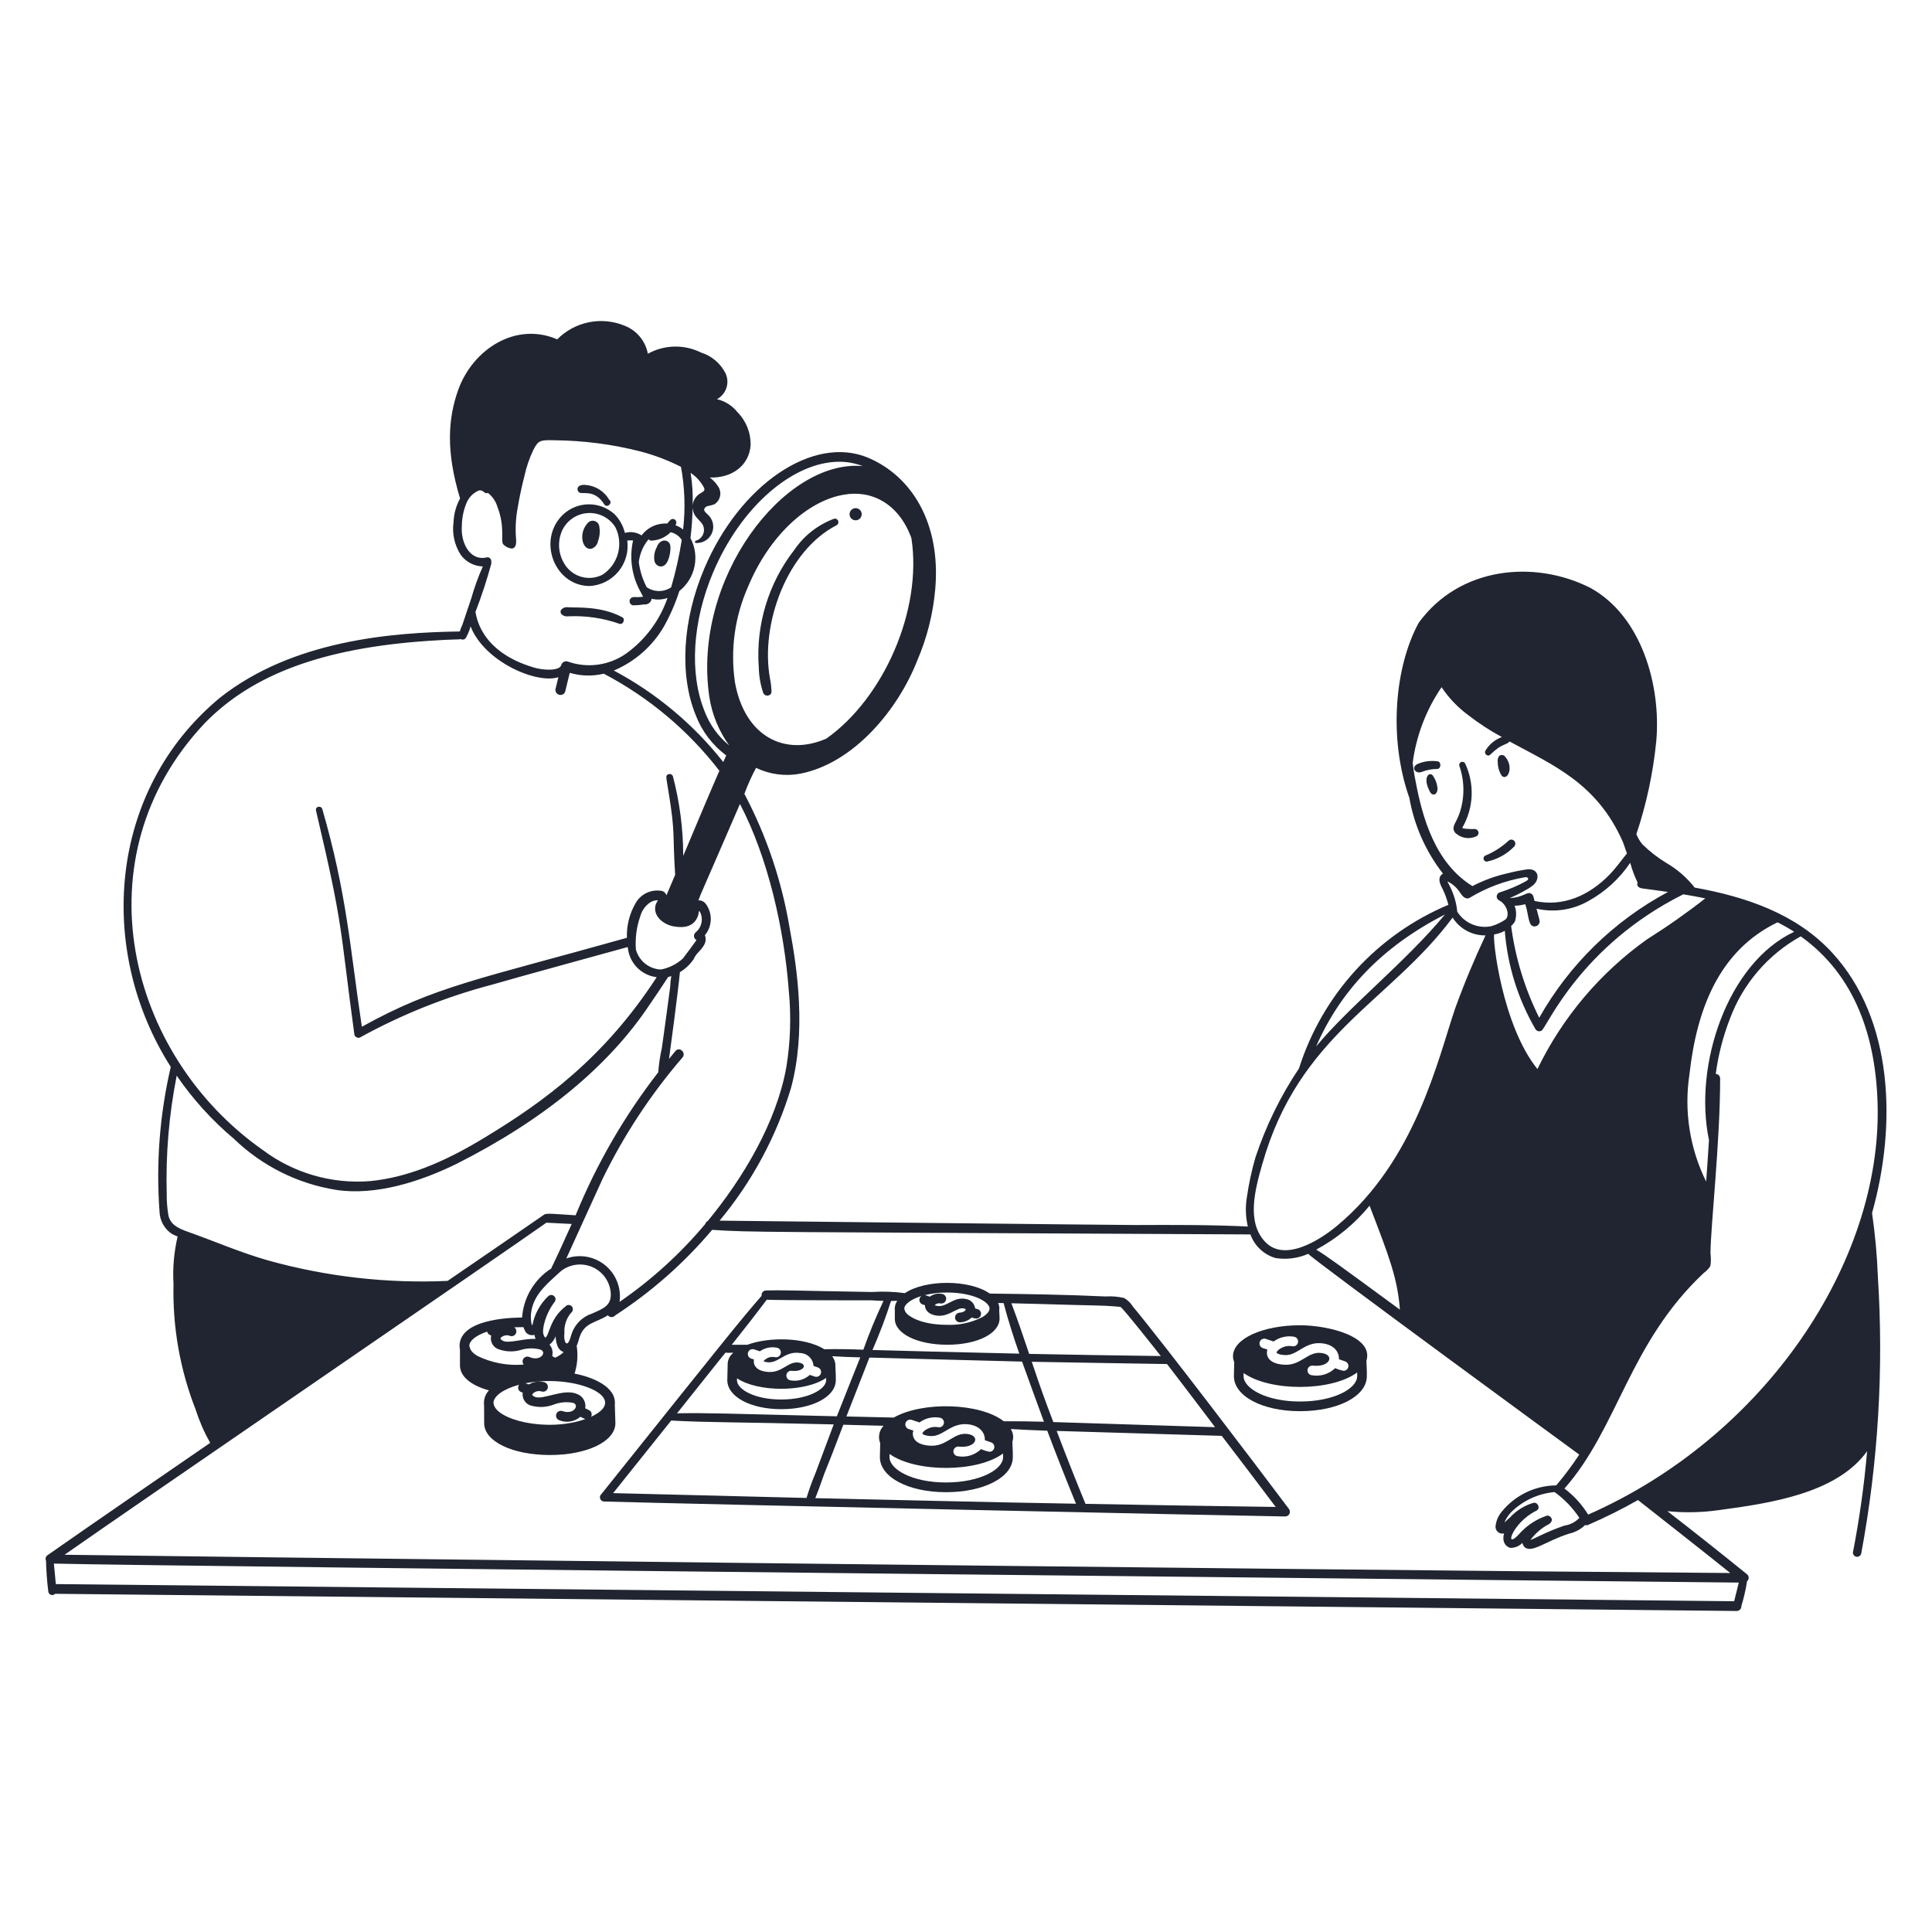 <svg width="140" height="140" viewBox="0 0 140 140" fill="none" xmlns="http://www.w3.org/2000/svg">
<path d="M108.84 56.239C109.306 56.599 109.733 55.46 108.989 54.748C108.934 54.719 108.872 54.706 108.811 54.71C108.749 54.714 108.69 54.734 108.639 54.77C108.59 54.838 108.556 54.915 108.538 54.997C108.52 55.078 108.519 55.163 108.535 55.245C108.535 55.599 108.641 55.946 108.84 56.239Z" fill="#202531"/>
<path d="M103.87 56.261C103.625 55.836 103.086 56.283 103.544 57.218C103.603 57.344 103.662 57.511 103.804 57.56C104.067 57.649 104.21 57.318 104.159 57.04C104.123 56.762 104.024 56.496 103.87 56.261Z" fill="#202531"/>
<path d="M105.445 60.344C105.648 60.539 105.905 60.668 106.183 60.713C106.46 60.758 106.745 60.717 106.999 60.596C107.053 60.565 107.095 60.517 107.119 60.46C107.143 60.402 107.147 60.338 107.131 60.278C107.114 60.218 107.078 60.165 107.027 60.128C106.977 60.09 106.916 60.071 106.854 60.073C106.632 60.087 105.843 60.063 105.977 59.958C106.378 59.259 106.606 58.474 106.64 57.669C106.674 56.864 106.514 56.063 106.174 55.333C106.149 55.28 106.105 55.239 106.05 55.218C105.996 55.197 105.935 55.197 105.881 55.22C105.827 55.242 105.784 55.284 105.76 55.338C105.737 55.391 105.734 55.452 105.754 55.507C106.125 56.581 106.14 57.746 105.797 58.83C105.526 59.681 105.119 59.893 105.445 60.344Z" fill="#202531"/>
<path d="M104.187 55.171C103.72 55.102 103.243 55.155 102.804 55.327C102.196 55.537 102.537 56.123 103.017 55.938C103.376 55.796 103.758 55.722 104.144 55.722C104.433 55.72 104.456 55.217 104.187 55.171Z" fill="#202531"/>
<path d="M107.767 62.431C108.516 62.269 109.199 61.888 109.731 61.336C109.769 61.294 109.795 61.242 109.804 61.185C109.814 61.129 109.807 61.071 109.784 61.019C109.762 60.966 109.724 60.921 109.677 60.889C109.63 60.857 109.574 60.84 109.517 60.838C109.442 60.844 109.371 60.873 109.314 60.922C108.821 61.38 108.249 61.746 107.626 62.002C107.577 62.026 107.538 62.068 107.517 62.118C107.495 62.169 107.493 62.225 107.51 62.278C107.528 62.33 107.563 62.374 107.61 62.402C107.657 62.43 107.713 62.441 107.767 62.431Z" fill="#202531"/>
<path d="M135.656 87.9C137.452 81.509 137.207 73.858 132.765 69.035C130.166 66.208 126.502 64.983 122.802 64.317C122.238 63.599 121.544 62.995 120.756 62.537C120.124 62.153 119.54 61.698 119.013 61.18C118.829 60.96 118.682 60.712 118.579 60.445C119.311 58.255 119.795 55.99 120.021 53.693C120.375 49.641 118.939 44.633 115.251 42.604C111.212 40.55 105.766 41.052 102.804 45.131C101.083 48.286 100.589 53.461 102.129 57.825C102.481 59.825 103.318 61.708 104.567 63.31C104.47 63.357 104.392 63.436 104.348 63.534C104.208 63.846 104.452 64.247 104.558 64.459C104.724 64.815 104.857 65.186 104.957 65.566C102.401 66.639 100.11 68.254 98.241 70.3C96.372 72.346 94.97 74.774 94.132 77.416C92.792 79.419 91.728 81.593 90.971 83.881C90.696 84.833 90.489 85.803 90.349 86.783C90.236 87.479 90.261 88.191 90.423 88.878C87.725 88.75 84.981 88.759 82.32 88.77C81.236 88.775 52.816 88.459 52.144 88.453C54.493 85.633 56.252 82.369 57.315 78.855C58.423 74.78 57.792 70.282 57.221 67.254C56.655 63.856 55.548 60.571 53.941 57.524C54.18 56.878 54.463 56.249 54.786 55.641C55.781 56.12 56.902 56.268 57.987 56.065C61.89 55.305 65.087 51.392 66.467 47.867C67.176 46.22 67.617 44.469 67.772 42.682C68.188 37.855 66.022 34.479 62.9 33.167C58.93 31.5 53.603 35.118 51.03 41.21C49.453 44.941 49.223 48.91 50.415 51.822C50.858 52.986 51.626 53.999 52.627 54.74C52.51 55.012 52.533 54.946 52.41 55.219C50.253 52.485 47.554 50.228 44.481 48.59C46.007 47.946 47.283 46.824 48.115 45.392C48.57 44.576 48.943 43.717 49.23 42.827C49.791 42.382 50.179 41.755 50.325 41.054C50.472 40.353 50.369 39.623 50.034 38.99C50.126 38.244 50.178 37.494 50.19 36.743C50.197 37.526 50.846 37.686 50.985 38.181C51.043 38.39 51.016 38.613 50.909 38.801C50.802 38.99 50.625 39.128 50.417 39.186C50.398 39.191 50.382 39.202 50.371 39.218C50.36 39.234 50.355 39.254 50.357 39.273C50.359 39.292 50.368 39.31 50.382 39.324C50.396 39.337 50.414 39.345 50.434 39.346C50.681 39.361 50.927 39.298 51.136 39.165C51.346 39.033 51.508 38.838 51.6 38.608C51.693 38.378 51.71 38.125 51.651 37.884C51.591 37.644 51.457 37.428 51.268 37.268C51.149 37.157 51.024 37.044 51.022 36.924C51.036 36.863 51.068 36.806 51.113 36.762C51.158 36.717 51.215 36.687 51.276 36.674C51.443 36.644 51.607 36.6 51.766 36.544C51.967 36.42 52.111 36.224 52.17 35.995C52.229 35.767 52.198 35.526 52.083 35.32C51.917 35.038 51.694 34.793 51.43 34.6C52.979 34.667 54.283 33.778 54.394 32.255C54.401 31.81 54.32 31.368 54.153 30.955C53.987 30.542 53.74 30.167 53.426 29.851C53.052 29.387 52.533 29.062 51.953 28.927C52.274 28.755 52.518 28.467 52.635 28.122C52.752 27.777 52.733 27.4 52.583 27.068C52.403 26.706 52.153 26.385 51.846 26.124C51.539 25.862 51.182 25.666 50.797 25.546C50.196 25.247 49.532 25.099 48.861 25.115C48.19 25.13 47.533 25.308 46.947 25.634C46.861 25.181 46.663 24.757 46.369 24.402C46.075 24.047 45.696 23.773 45.267 23.604C44.446 23.264 43.543 23.177 42.672 23.352C41.801 23.528 41.003 23.959 40.378 24.591C37.386 23.299 34.28 25.283 33.206 28.244C32.458 30.344 32.306 32.724 33.339 36.122C33.051 36.646 32.89 37.23 32.867 37.827C32.748 38.657 32.933 39.502 33.388 40.207C33.572 40.46 33.813 40.667 34.09 40.813C34.368 40.958 34.675 41.038 34.988 41.047C34.653 41.795 34.374 42.567 34.152 43.357C34.152 43.357 33.554 45.118 33.517 45.247C33.438 45.412 33.372 45.583 33.32 45.759C28.384 45.829 21.21 46.397 15.944 50.555C7.815 57.28 6.989 68.872 12.374 77.31C11.575 80.746 11.3 84.284 11.56 87.802C11.57 88.126 11.658 88.442 11.816 88.724C11.975 89.006 12.199 89.246 12.47 89.423C12.601 89.489 12.739 89.543 12.871 89.606C12.607 90.729 12.506 91.885 12.573 93.036C12.497 96.16 13.046 99.268 14.19 102.176C14.454 103.003 14.803 103.801 15.231 104.556C13.963 105.423 6.061 110.856 3.438 112.7C3.376 112.743 3.332 112.806 3.314 112.879C3.295 112.951 3.303 113.028 3.335 113.095C3.352 113.834 3.406 114.571 3.497 115.305C3.499 115.362 3.518 115.417 3.551 115.464C3.584 115.51 3.631 115.546 3.684 115.566C3.738 115.586 3.796 115.59 3.852 115.577C3.907 115.564 3.958 115.535 3.997 115.493L125.837 116.738C125.885 116.739 125.932 116.73 125.976 116.711C126.02 116.693 126.06 116.666 126.093 116.631C126.126 116.596 126.151 116.555 126.167 116.51C126.183 116.466 126.19 116.418 126.187 116.37C126.368 115.784 126.506 115.185 126.6 114.578C126.636 114.548 126.666 114.51 126.686 114.467C126.707 114.424 126.717 114.377 126.717 114.33C126.717 114.282 126.707 114.235 126.686 114.192C126.666 114.149 126.636 114.111 126.6 114.081C124.515 112.393 122.61 110.885 120.827 109.507C122.065 109.63 123.314 109.604 124.546 109.43C128.316 108.926 133.099 108.216 135.298 105.16C135.085 107.62 134.742 110.067 134.27 112.491C134.266 112.568 134.291 112.643 134.34 112.702C134.388 112.761 134.457 112.799 134.533 112.81C134.609 112.82 134.686 112.802 134.748 112.758C134.811 112.714 134.855 112.649 134.872 112.574C136.102 105.957 136.507 99.214 136.077 92.497C136.018 90.958 135.877 89.424 135.656 87.9ZM51.01 35.328C51.11 35.538 50.991 35.613 50.773 35.735C50.61 35.825 50.471 35.954 50.37 36.11C50.269 36.266 50.207 36.445 50.191 36.63C50.221 35.839 50.171 35.046 50.044 34.264C50.449 34.533 50.782 34.899 51.01 35.328ZM128.808 66.835C129.221 67.043 129.622 67.272 130.012 67.521C125.153 69.795 122.714 77.225 123.834 82.587L123.84 82.599C123.784 83.555 123.642 85.528 123.634 85.621C122.443 83.213 122.021 80.498 122.425 77.843C122.954 73.133 124.556 68.888 128.808 66.835ZM123.573 65.1C122.221 66.158 120.815 67.146 119.361 68.06C115.962 70.478 113.227 73.713 111.408 77.467C108.837 74.288 108.143 68.007 108.277 67.711C108.546 67.672 108.805 67.584 109.042 67.451C109.239 69.966 110 72.405 111.27 74.585C111.293 74.62 111.323 74.651 111.358 74.674C111.393 74.698 111.432 74.715 111.474 74.723C111.515 74.732 111.558 74.732 111.6 74.724C111.641 74.716 111.681 74.7 111.716 74.676C112.094 74.422 114.535 68.529 121.977 64.806C122.509 64.891 123.041 64.989 123.573 65.1ZM118.667 63.955C118.597 64.132 118.659 64.327 119.017 64.38C119.279 64.419 119.798 64.477 120.87 64.634C116.959 66.727 113.722 69.888 111.538 73.75C110.496 71.661 109.808 69.414 109.503 67.1C109.605 67.013 109.693 66.912 109.765 66.799C109.901 66.42 109.897 66.005 109.752 65.63C110.013 65.631 110.273 65.593 110.522 65.518C110.725 66.024 110.736 66.923 111.019 67.085C111.082 67.121 111.154 67.138 111.226 67.133C111.298 67.128 111.367 67.102 111.424 67.059C111.482 67.015 111.525 66.956 111.549 66.888C111.573 66.819 111.577 66.746 111.559 66.676C111.489 66.4 111.414 66.121 111.342 65.846C112.619 66.139 113.96 65.942 115.098 65.293C116.315 64.624 117.355 63.674 118.131 62.522C118.264 63.014 118.444 63.493 118.667 63.952V63.955ZM102.577 56.597C102.486 56.162 102.42 55.724 102.367 55.286C102.625 53.318 103.342 51.437 104.461 49.797C104.986 50.581 105.643 51.268 106.403 51.827C107.168 52.42 107.98 52.949 108.832 53.409C108.329 53.593 107.905 53.945 107.633 54.406C107.618 54.441 107.61 54.478 107.612 54.516C107.613 54.554 107.624 54.591 107.642 54.624C107.661 54.658 107.687 54.686 107.718 54.707C107.75 54.728 107.786 54.742 107.824 54.746C108.006 54.757 107.964 54.64 108.589 54.181C109.035 53.901 109.268 53.904 109.387 53.729C112.563 55.459 115.744 56.76 117.614 61.044C117.707 61.31 117.894 61.844 117.894 61.844C117.454 62.383 117.085 62.918 116.621 63.39C115.151 64.893 113.277 65.738 111.198 65.288C111.168 65.171 111.14 65.06 111.108 64.942C111.093 64.899 111.07 64.86 111.039 64.827C111.009 64.793 110.972 64.766 110.932 64.747C110.7 64.636 110.606 64.824 109.934 65.009C109.77 65.044 109.604 65.067 109.437 65.079L109.429 65.066C109.742 64.933 110.048 64.784 110.346 64.62C110.915 64.306 111.287 64.093 111.389 63.703C111.513 63.226 111.153 62.936 110.665 62.997C110.186 63.067 109.712 63.162 109.243 63.281C108.357 63.479 107.502 63.791 106.697 64.21C103.996 62.539 103.076 59.27 102.577 56.597ZM104.896 63.905C104.902 63.897 104.909 63.889 104.917 63.883C105.255 64.053 105.545 64.306 105.757 64.619C105.942 64.91 106.191 65.223 106.494 65.06C107.725 64.315 109.086 63.809 110.504 63.568C110.66 63.532 110.893 63.664 110.603 63.843C109.996 64.178 109.356 64.452 108.695 64.661C108.63 64.677 108.573 64.713 108.53 64.764C108.487 64.814 108.462 64.877 108.457 64.943C108.452 65.009 108.468 65.075 108.503 65.132C108.538 65.188 108.59 65.232 108.651 65.257C109.136 65.489 109.441 66.283 109.11 66.618C108.783 66.845 108.42 67.016 108.037 67.122C107.571 67.21 107.09 67.157 106.655 66.969C106.22 66.781 105.852 66.466 105.598 66.067C105.567 65.723 105.5 65.384 105.398 65.055C105.273 64.654 105.105 64.269 104.896 63.905ZM104.707 66.267C101.869 69.697 97.791 72.902 95.372 75.83C97.095 71.877 100.068 68.638 104.707 66.267ZM91.477 84.335C94.14 74.945 100.72 72.6 105.262 66.492C105.515 66.894 105.868 67.224 106.285 67.45C106.703 67.676 107.172 67.791 107.647 67.783C106.836 69.507 106.095 71.283 105.447 73.071C104.217 76.667 102.601 84.096 96.869 88.84C96.286 89.33 93.299 91.673 91.694 90.005C90.305 88.565 90.938 86.226 91.474 84.335H91.477ZM101.447 94.905C96.808 91.501 96.139 91.014 95.379 90.553C96.863 89.755 98.176 88.674 99.244 87.37C100.672 91.08 101.268 92.624 101.444 94.908L101.447 94.905ZM66.043 38.99C66.851 44.199 64.034 50.592 59.876 53.525C56.872 54.835 53.966 53.374 53.259 49.452C52.912 47.102 53.238 44.702 54.201 42.53C55.737 38.82 58.511 36.3 61.123 35.853C63.134 35.477 65.123 36.47 66.043 38.99ZM51.063 51.554C49.943 48.81 50.169 45.044 51.675 41.479C53.712 36.658 57.51 33.46 60.816 33.46C61.397 33.459 61.972 33.566 62.514 33.775C56.824 33.258 50.124 41.965 51.404 50.518C51.6 51.782 52.092 52.981 52.841 54.018C52.044 53.366 51.431 52.518 51.061 51.557L51.063 51.554ZM53.62 58.259C55.66 62.147 56.828 67.35 57.158 71.78C57.34 73.64 57.279 75.516 56.976 77.36C56.255 81.341 53.849 85.372 51.288 88.477C51.242 88.498 51.203 88.528 51.171 88.566C51.14 88.604 51.117 88.649 51.105 88.697C49.3 90.85 47.21 92.748 44.895 94.34C44.964 93.844 44.904 93.34 44.721 92.874C44.538 92.409 44.239 91.998 43.851 91.682C43.464 91.366 43.001 91.155 42.509 91.069C42.016 90.984 41.51 91.026 41.038 91.193C41.448 90.307 43.352 86.088 43.661 85.435C45.206 82.262 47.154 79.302 49.457 76.627C49.748 76.277 49.231 75.818 48.943 76.163C48.785 76.349 48.635 76.542 48.48 76.731C48.52 76.471 49.166 71.646 49.268 70.447C49.663 70.211 50.001 69.891 50.26 69.51C50.506 68.997 50.68 69.02 51 68.513C51.071 68.403 51.115 68.279 51.129 68.15C51.144 68.02 51.127 67.889 51.081 67.768C51.34 67.457 51.489 67.07 51.505 66.666C51.521 66.262 51.403 65.864 51.17 65.534C51.11 65.441 51.027 65.365 50.929 65.314C50.83 65.263 50.721 65.237 50.61 65.241C50.841 64.61 50.61 65.222 53.62 58.259ZM42.676 102.18L42.406 102.052C42.446 101.838 42.408 101.616 42.301 101.426C42.194 101.236 42.023 101.09 41.819 101.013C40.813 100.582 39.306 101.503 38.73 101.209C38.685 101.188 38.544 101.109 38.57 101.037C38.651 100.934 38.764 100.859 38.89 100.824C39.017 100.788 39.151 100.794 39.275 100.839C39.365 100.86 39.461 100.843 39.539 100.794C39.618 100.744 39.673 100.666 39.694 100.575C39.714 100.484 39.698 100.389 39.648 100.311C39.599 100.232 39.52 100.177 39.429 100.156C39.055 100.063 38.659 100.122 38.327 100.319L38.066 100.238C41.644 99.526 45.828 101.288 42.82 102.672C42.826 102.661 42.838 102.656 42.843 102.645C42.882 102.561 42.887 102.465 42.856 102.378C42.825 102.291 42.76 102.219 42.676 102.18ZM36.051 97.742C36.602 97.962 37.212 97.987 37.778 97.812C38.237 97.677 38.725 97.674 39.185 97.803C39.395 97.911 39.38 98.054 39.333 98.153C39.239 98.347 38.89 98.567 38.353 98.332C38.28 98.301 38.2 98.296 38.124 98.317C38.048 98.338 37.982 98.384 37.935 98.448C37.889 98.511 37.865 98.588 37.868 98.667C37.871 98.745 37.9 98.821 37.95 98.881C36.792 98.981 35.629 98.763 34.586 98.251C34.032 97.907 34.065 97.674 34.007 97.508C34.022 97.142 34.508 96.759 35.301 96.494C35.312 96.548 35.337 96.599 35.373 96.642C35.408 96.685 35.454 96.719 35.506 96.74L35.594 96.776C35.546 96.965 35.566 97.164 35.649 97.341C35.732 97.517 35.874 97.659 36.05 97.742H36.051ZM37.256 96.181C37.35 96.181 37.761 96.171 37.929 96.169C37.974 96.303 38.035 96.431 38.109 96.552C38.185 96.637 38.284 96.699 38.394 96.73C38.504 96.761 38.62 96.761 38.73 96.729C38.744 96.83 38.771 96.928 38.81 97.023C37.9 96.978 36.835 97.4 36.415 97.143C36.373 97.118 36.237 97.029 36.268 96.959C36.358 96.863 36.475 96.797 36.604 96.771C36.733 96.745 36.867 96.761 36.986 96.816C37.067 96.835 37.152 96.825 37.226 96.788C37.3 96.75 37.358 96.688 37.39 96.612C37.423 96.536 37.427 96.45 37.402 96.371C37.378 96.292 37.326 96.225 37.256 96.18V96.181ZM37.617 100.344C37.582 100.388 37.56 100.44 37.55 100.495C37.54 100.55 37.544 100.607 37.561 100.66C37.578 100.713 37.608 100.762 37.648 100.801C37.688 100.84 37.737 100.869 37.79 100.885L37.88 100.913C37.849 101.105 37.885 101.301 37.983 101.469C38.08 101.637 38.232 101.766 38.414 101.835C38.979 102.013 39.589 101.992 40.141 101.775C40.587 101.606 41.072 101.565 41.541 101.657C41.756 101.749 41.751 101.893 41.714 101.996C41.637 102.197 41.303 102.444 40.748 102.251C40.661 102.223 40.567 102.23 40.485 102.271C40.404 102.312 40.341 102.383 40.311 102.469C40.281 102.555 40.286 102.65 40.324 102.733C40.363 102.815 40.433 102.88 40.518 102.912C40.772 103.018 41.051 103.051 41.323 103.007C41.595 102.963 41.85 102.845 42.058 102.665C42.495 102.875 42.343 102.805 42.429 102.826C39.613 103.83 35.867 102.87 35.766 101.687C35.766 101.674 35.758 101.664 35.756 101.652C35.774 101.165 36.479 100.649 37.617 100.344ZM39.821 97.439C40.019 97.28 40.172 97.071 40.263 96.833C40.267 97.07 40.312 97.305 40.395 97.527C40.433 97.631 40.493 97.725 40.571 97.804C40.649 97.882 40.744 97.942 40.848 97.98C40.663 98.148 40.453 98.284 40.224 98.385L40.014 98.266C40.052 98.123 40.054 97.973 40.02 97.829C39.986 97.685 39.918 97.551 39.821 97.44V97.439ZM41.328 96.949C41.086 97.751 40.816 97.204 40.9 96.574C40.867 96.044 41.043 95.523 41.39 95.122C41.434 95.088 41.468 95.044 41.489 94.994C41.51 94.943 41.517 94.888 41.51 94.833C41.504 94.774 41.48 94.717 41.442 94.671C41.404 94.625 41.353 94.591 41.295 94.574C41.238 94.557 41.177 94.557 41.12 94.575C41.062 94.592 41.012 94.626 40.974 94.673C39.819 95.562 39.814 96.773 39.511 96.936C39.406 96.811 39.349 96.652 39.351 96.489C39.36 96.242 39.402 95.998 39.476 95.762C39.627 95.239 39.874 94.75 40.206 94.319C40.245 94.259 40.261 94.188 40.254 94.118C40.246 94.047 40.215 93.981 40.164 93.931C40.109 93.874 40.033 93.841 39.953 93.839C39.873 93.837 39.796 93.866 39.737 93.92C39.144 94.476 38.741 95.205 38.586 96.004L38.533 96.015C38.45 95.66 38.445 95.292 38.516 94.935C38.756 93.709 39.74 92.947 40.645 92.112C40.961 91.862 41.338 91.703 41.738 91.65C42.137 91.597 42.543 91.653 42.913 91.812C43.283 91.972 43.603 92.228 43.84 92.555C44.076 92.881 44.219 93.265 44.255 93.666C44.328 94.601 43.738 94.821 42.88 95.194C42.555 95.303 42.258 95.484 42.011 95.722C41.764 95.96 41.573 96.25 41.452 96.571C41.409 96.685 41.37 96.815 41.328 96.95V96.949ZM48.829 67.13C49.155 67.184 50.163 67.355 50.541 66.459C50.599 66.331 50.631 66.193 50.636 66.053C50.654 66.043 50.671 66.035 50.69 66.028H50.697C50.828 66.256 50.881 66.521 50.847 66.782C50.814 67.043 50.696 67.286 50.511 67.474C50.468 67.492 50.432 67.524 50.409 67.565C50.366 67.6 50.333 67.645 50.312 67.697C50.291 67.749 50.283 67.805 50.289 67.86C50.296 67.915 50.316 67.968 50.348 68.013C50.38 68.059 50.422 68.096 50.472 68.121C50.45 68.162 49.519 69.425 49.484 69.457C49.037 69.864 48.487 70.139 47.894 70.255C47.475 70.238 47.073 70.088 46.746 69.826C46.42 69.564 46.185 69.204 46.078 68.799C46.019 67.98 46.129 67.158 46.401 66.384C46.516 65.972 46.776 65.615 47.132 65.38C47.296 65.281 47.485 65.231 47.677 65.236C47.616 65.33 47.564 65.431 47.522 65.535C47.262 66.32 48.033 66.998 48.829 67.13ZM48.635 42.56C48.373 42.736 48.064 42.83 47.748 42.829C47.432 42.827 47.124 42.731 46.863 42.553C46.565 41.986 46.371 41.369 46.29 40.733C46.361 40.121 46.608 39.543 47.004 39.07C47.022 39.104 47.05 39.133 47.084 39.151C47.119 39.17 47.158 39.179 47.197 39.176C47.724 39.157 48.224 38.94 48.597 38.566C48.929 38.64 49.218 38.841 49.403 39.127C49.22 40.286 48.963 41.433 48.635 42.56ZM35.611 40.815C35.611 40.799 35.598 40.788 35.596 40.772C35.646 40.492 35.432 40.324 35.232 40.399C34.03 40.655 33.372 39.294 33.467 38.116C33.471 37.538 33.588 36.968 33.812 36.436C33.895 36.234 34.017 36.05 34.171 35.896C34.325 35.742 34.509 35.621 34.712 35.539C35.056 35.477 35.106 35.846 35.349 35.714C35.677 35.964 35.918 36.311 36.037 36.706C36.611 38.176 36.273 39.156 36.454 39.43C36.613 39.603 36.827 39.716 37.06 39.749C37.375 39.749 37.423 39.407 37.397 39.095C37.333 38.338 37.37 37.577 37.507 36.83C37.634 36.066 37.803 35.267 38.011 34.453C38.152 33.814 38.367 33.194 38.649 32.603C39.008 31.91 39.139 31.873 40.189 31.903C42.283 31.924 44.367 32.194 46.396 32.71C47.417 32.977 48.406 33.352 49.347 33.83C49.622 35.328 49.674 36.859 49.501 38.373C49.338 38.237 49.151 38.133 48.95 38.065C48.987 37.967 49.04 37.888 48.997 37.785C48.985 37.745 48.963 37.708 48.933 37.678C48.903 37.648 48.866 37.627 48.825 37.615C48.785 37.603 48.742 37.602 48.701 37.611C48.66 37.621 48.621 37.64 48.59 37.668C48.505 37.752 48.427 37.843 48.357 37.939C47.999 37.915 47.64 37.981 47.315 38.131C46.989 38.281 46.706 38.51 46.492 38.798C46.315 38.682 46.115 38.606 45.907 38.575C45.698 38.543 45.485 38.557 45.282 38.615C45.16 38.115 44.91 37.657 44.556 37.285C44.262 37.01 43.912 36.804 43.529 36.679C43.147 36.555 42.742 36.516 42.343 36.565C41.944 36.614 41.561 36.75 41.22 36.964C40.88 37.177 40.59 37.462 40.372 37.8C39.129 39.675 40.397 42.465 42.736 42.465C43.137 42.442 43.528 42.337 43.886 42.156C44.244 41.974 44.56 41.721 44.816 41.411C45.071 41.102 45.259 40.743 45.369 40.357C45.479 39.972 45.508 39.567 45.454 39.17C45.593 39.152 45.734 39.151 45.874 39.165C45.593 40.422 45.781 41.738 46.404 42.865C46.457 42.977 46.551 43.121 46.598 43.244C46.373 43.271 46.147 43.279 45.921 43.266C45.866 43.266 45.813 43.281 45.767 43.309C45.72 43.337 45.682 43.376 45.656 43.424C45.63 43.472 45.618 43.525 45.62 43.58C45.622 43.634 45.639 43.686 45.668 43.732C45.695 43.774 45.733 43.808 45.777 43.832C45.822 43.855 45.871 43.866 45.921 43.864C46.17 43.862 46.417 43.84 46.662 43.798C46.775 43.814 46.891 43.791 46.989 43.733C47.088 43.675 47.164 43.585 47.204 43.478C47.211 43.449 47.214 43.419 47.213 43.389C47.596 43.479 47.998 43.459 48.37 43.33C47.814 44.94 46.776 46.341 45.398 47.342C44.786 47.777 44.079 48.058 43.335 48.161C42.592 48.264 41.834 48.186 41.128 47.934C41.081 47.92 41.032 47.916 40.984 47.922C40.936 47.927 40.889 47.942 40.847 47.966C40.805 47.99 40.767 48.022 40.737 48.06C40.708 48.098 40.686 48.142 40.673 48.189C40.544 48.656 39.291 48.561 38.688 48.372C34.619 47.172 34.506 44.415 34.453 44.345C34.9 43.189 35.286 42.011 35.611 40.815ZM43.639 41.655C43.188 41.882 42.671 41.938 42.183 41.814C41.694 41.69 41.266 41.394 40.979 40.98C40.72 40.61 40.563 40.179 40.522 39.73C40.481 39.28 40.559 38.828 40.747 38.417C40.917 38.065 41.179 37.764 41.504 37.546C41.83 37.328 42.207 37.201 42.598 37.178C42.989 37.154 43.379 37.236 43.728 37.414C44.077 37.592 44.373 37.859 44.584 38.189C44.885 38.782 44.955 39.465 44.78 40.106C44.606 40.747 44.199 41.301 43.639 41.658V41.655ZM14.84 52.401C18.296 48.848 23.439 46.954 31.026 46.44C32.986 46.3 33.246 46.363 33.385 46.309C33.419 46.329 33.458 46.341 33.497 46.345C33.537 46.349 33.577 46.345 33.614 46.333C33.652 46.32 33.687 46.3 33.716 46.273C33.745 46.246 33.769 46.213 33.784 46.176C33.921 45.929 34.027 45.665 34.099 45.392C35.107 47.953 38.875 49.578 40.461 49.074C40.394 49.353 40.328 49.628 40.26 49.9C40.245 49.955 40.244 50.012 40.255 50.068C40.267 50.123 40.291 50.175 40.326 50.219C40.361 50.264 40.406 50.299 40.458 50.323C40.509 50.347 40.565 50.358 40.622 50.357C40.701 50.358 40.778 50.332 40.84 50.283C40.903 50.234 40.946 50.164 40.963 50.087C41.033 49.794 41.286 48.757 41.286 48.757C42.089 48.993 42.939 49.014 43.752 48.818C47.018 50.533 49.876 52.933 52.13 55.853C51.474 57.346 50.398 59.904 49.51 62.02C49.506 60.069 49.254 58.127 48.758 56.24C48.741 56.2 48.713 56.165 48.678 56.139C48.643 56.112 48.602 56.095 48.559 56.089C48.515 56.083 48.471 56.088 48.43 56.103C48.389 56.119 48.353 56.144 48.324 56.178C48.254 56.27 48.27 56.318 48.458 57.463C48.948 60.451 48.731 60.433 48.924 63.395C48.698 63.923 48.486 64.422 48.294 64.875C48.272 64.805 48.234 64.742 48.184 64.69C48.134 64.637 48.072 64.596 48.005 64.57C47.629 64.489 47.237 64.53 46.887 64.688C46.536 64.845 46.246 65.111 46.058 65.447C45.615 66.207 45.397 67.077 45.428 67.957C34.748 70.96 31.543 71.443 26.221 74.404C25.365 68.682 25.138 64.777 23.351 58.614C23.338 58.57 23.311 58.532 23.275 58.505C23.239 58.477 23.194 58.463 23.149 58.463H23.1C23.068 58.463 23.037 58.47 23.009 58.483C22.98 58.497 22.955 58.517 22.936 58.542C22.916 58.567 22.902 58.596 22.895 58.627C22.888 58.657 22.888 58.689 22.895 58.72C24.937 67.386 24.587 66.956 25.682 74.985C25.707 75.063 25.762 75.128 25.834 75.166C25.906 75.204 25.99 75.212 26.069 75.189C29.093 73.521 32.312 72.233 35.652 71.353C37.717 70.752 44.248 68.973 45.482 68.627C45.487 68.659 45.496 68.69 45.502 68.72C45.559 69.208 45.764 69.666 46.091 70.032C46.418 70.398 46.85 70.654 47.328 70.765C47.415 70.788 47.5 70.794 47.587 70.81C43.779 76.675 39.384 79.848 35.19 82.391C32.04 84.321 29.38 85.337 26.818 85.588C24.037 85.808 21.271 85.006 19.04 83.332C9.199 76.426 5.685 62.086 14.84 52.401ZM13.644 89.269C12.844 88.997 12.351 88.709 12.204 88.075C12.117 87.559 12.076 87.038 12.081 86.515C12.004 83.641 12.246 80.767 12.804 77.946C13.972 79.651 15.367 81.19 16.949 82.521C18.985 84.49 21.577 85.784 24.375 86.227C27.238 86.653 30.433 85.633 33.055 84.351C39.371 81.17 44.086 77.288 47.066 72.814C47.524 72.15 47.976 71.478 48.409 70.807C48.421 70.803 48.373 70.818 48.644 70.728C48.598 70.994 48.571 71.263 48.562 71.532C48.562 71.532 48.065 75.26 47.957 75.956C47.828 76.53 47.742 77.113 47.7 77.7C45.242 80.867 43.227 84.355 41.709 88.066C40.113 87.97 39.559 87.877 39.389 88.045C37.084 89.636 34.757 91.231 32.434 92.819C28.039 93.015 23.641 92.512 19.404 91.329C17.438 90.769 15.558 89.95 13.642 89.269H13.644ZM125.665 116.032L4.044 114.789C4.031 114.668 3.939 113.59 3.904 113.303C11.243 113.506 125.998 114.68 125.998 114.68C125.984 114.75 126.083 114.334 125.665 116.032ZM125.385 113.986C93.223 113.761 6.211 112.694 4.679 112.663C9.936 108.977 37.037 90.424 39.595 88.6C40.085 88.625 41.358 88.693 41.429 88.694C39.861 92.182 39.994 91.738 39.955 91.913C39.347 92.299 38.838 92.822 38.47 93.44C38.101 94.058 37.883 94.754 37.832 95.472C37.762 95.486 33.301 95.388 33.301 97.536C33.302 97.621 33.312 97.706 33.331 97.789V98.95C33.331 99.733 34.12 100.395 35.431 100.751C35.297 100.893 35.196 101.062 35.135 101.248C35.074 101.433 35.054 101.63 35.078 101.823C35.083 103.024 35.085 103.135 35.085 103.135C35.085 104.447 37.13 105.436 39.845 105.436C42.561 105.436 44.594 104.446 44.594 103.126L44.552 101.796C44.692 100.496 42.934 99.783 41.633 99.537C41.843 98.889 41.897 98.201 41.788 97.528C41.91 97.259 41.939 97.043 42.024 96.818C42.397 95.824 43.194 95.857 44.045 95.311C44.077 95.351 44.118 95.384 44.164 95.406C44.21 95.429 44.261 95.441 44.312 95.442C44.364 95.442 44.415 95.431 44.462 95.409C44.508 95.388 44.55 95.356 44.582 95.316C47.214 93.607 49.58 91.519 51.602 89.12C54.542 89.307 53.973 89.26 90.61 89.451C90.757 89.859 90.998 90.227 91.313 90.524C91.629 90.822 92.01 91.04 92.427 91.162C93.231 91.289 94.055 91.183 94.802 90.857C94.861 91.08 114.369 105.357 114.439 105.405C113.929 106.183 113.371 106.928 112.768 107.637C112.01 107.644 111.263 107.818 110.581 108.148C109.898 108.478 109.297 108.955 108.821 109.544C108.562 109.85 108.405 110.228 108.37 110.627C108.37 110.704 108.386 110.78 108.419 110.849C108.453 110.918 108.501 110.979 108.561 111.026C108.622 111.073 108.692 111.106 108.767 111.122C108.842 111.138 108.92 111.136 108.994 111.117C108.808 111.712 109.129 112.12 109.477 112.167C109.793 112.161 110.094 112.032 110.317 111.807C110.346 111.923 110.403 112.03 110.483 112.118C111.04 112.559 111.958 111.691 113.711 111.132C114.146 111.036 114.546 110.82 114.866 110.509L114.88 110.516C114.955 110.537 115.035 110.529 115.104 110.491C116.332 109.959 117.531 109.36 118.695 108.699C119.398 109.253 123.866 112.762 125.383 113.986H125.385ZM112.066 109.84C111.362 110.079 110.725 110.485 110.212 111.023C108.878 112.555 109.537 110.337 111.332 109.472C111.667 109.304 111.418 108.807 111.103 108.905C110.464 109.097 109.888 109.455 109.434 109.945L109.014 110.328C109.13 110.052 109.294 109.8 109.5 109.583C110.347 108.743 111.461 108.226 112.65 108.121C113.357 108.63 113.966 109.263 114.447 109.99C114.161 110.295 113.78 110.493 113.366 110.55C112.099 110.977 111.135 111.53 110.901 111.591C111.214 111.167 111.609 110.81 112.063 110.541C112.797 110.223 112.312 109.736 112.065 109.84H112.066ZM115.084 109.756C114.637 109.023 114.054 108.381 113.366 107.866C117.267 103.447 118.042 97.329 123.458 92.247C123.626 92.132 123.927 91.84 123.948 91.687C123.986 91.404 123.986 91.117 123.948 90.835C123.948 88.963 124.648 82.785 124.648 78.148C124.647 78.063 124.614 77.982 124.554 77.921C124.495 77.86 124.415 77.825 124.33 77.822C124.51 76.454 124.854 75.113 125.355 73.828C126.298 71.287 128.118 69.167 130.487 67.851C134.463 70.686 135.951 75.216 136.061 80.119C136.32 91.44 127.952 104.086 115.08 109.756H115.084Z" fill="#202531"/>
<path d="M42.661 37.827C41.842 38.592 42.2 39.977 42.913 39.746C43.021 39.698 43.116 39.625 43.189 39.532C43.262 39.44 43.312 39.331 43.333 39.215C43.474 38.838 43.498 38.427 43.403 38.036C43.375 37.967 43.331 37.906 43.276 37.857C43.22 37.807 43.154 37.771 43.083 37.751C43.011 37.731 42.936 37.727 42.863 37.741C42.79 37.754 42.721 37.783 42.661 37.827Z" fill="#202531"/>
<path d="M47.587 39.662C47.427 39.962 47.368 40.306 47.422 40.642C47.502 41.062 48.105 41.295 48.39 40.642C48.538 40.305 48.603 39.937 48.578 39.57C48.528 39.068 47.827 38.972 47.587 39.662Z" fill="#202531"/>
<path d="M43.772 36.525C43.963 36.875 44.448 36.444 44.149 36.219C43.972 35.911 43.721 35.652 43.42 35.463C43.118 35.275 42.775 35.164 42.42 35.14C42.271 35.121 42.119 35.144 41.983 35.206C41.941 35.232 41.907 35.268 41.884 35.31C41.86 35.352 41.848 35.4 41.848 35.448C41.848 35.497 41.86 35.544 41.884 35.587C41.907 35.629 41.941 35.665 41.983 35.69C42.229 35.84 43.077 35.438 43.772 36.525Z" fill="#202531"/>
<path d="M41.179 44.66C42.439 44.602 43.699 44.786 44.889 45.203C44.922 45.213 44.956 45.216 44.99 45.211C45.024 45.206 45.056 45.193 45.084 45.175C45.113 45.156 45.137 45.131 45.154 45.102C45.172 45.072 45.183 45.04 45.187 45.006C45.21 44.957 45.213 44.902 45.196 44.851C45.179 44.8 45.144 44.757 45.096 44.731C43.552 43.896 41.781 44.05 41.176 44.005C41.092 43.989 41.005 43.994 40.923 44.018C40.841 44.042 40.766 44.086 40.703 44.145C40.677 44.169 40.656 44.198 40.642 44.23C40.627 44.263 40.62 44.298 40.62 44.333C40.62 44.368 40.627 44.404 40.642 44.436C40.656 44.468 40.677 44.498 40.703 44.521C40.767 44.58 40.843 44.622 40.925 44.646C41.008 44.67 41.095 44.675 41.179 44.66Z" fill="#202531"/>
<path d="M60.529 37.582H60.499C60.474 37.582 60.449 37.587 60.425 37.596C59.264 38.03 58.266 38.812 57.567 39.836C55.679 42.259 54.759 45.297 54.985 48.36C54.997 48.975 55.1 49.584 55.292 50.168C55.305 50.217 55.33 50.263 55.364 50.301C55.399 50.339 55.442 50.368 55.489 50.386C55.537 50.404 55.589 50.41 55.64 50.405C55.691 50.399 55.739 50.381 55.782 50.353C55.821 50.329 55.854 50.295 55.876 50.255C55.897 50.214 55.908 50.168 55.906 50.122C55.896 49.789 55.858 49.458 55.79 49.132C55.09 45.217 57.029 39.901 60.62 38.062C60.668 38.036 60.706 37.995 60.73 37.946C60.753 37.897 60.76 37.842 60.75 37.789C60.74 37.736 60.713 37.687 60.673 37.65C60.634 37.612 60.583 37.589 60.529 37.582Z" fill="#202531"/>
<path d="M61.562 37.262C61.562 37.349 61.588 37.434 61.636 37.506C61.684 37.578 61.753 37.635 61.833 37.668C61.914 37.702 62.002 37.711 62.087 37.694C62.173 37.677 62.251 37.635 62.313 37.574C62.374 37.512 62.416 37.434 62.433 37.348C62.45 37.263 62.442 37.175 62.408 37.094C62.375 37.014 62.319 36.945 62.246 36.897C62.174 36.849 62.089 36.823 62.002 36.823C61.886 36.823 61.774 36.869 61.691 36.951C61.609 37.034 61.563 37.145 61.562 37.262Z" fill="#202531"/>
<path d="M94.206 96.034C91.486 96.034 89.348 97.014 89.348 98.274C89.349 98.422 89.379 98.569 89.437 98.706C89.427 99.143 89.413 99.702 89.413 99.719C89.413 101.167 91.472 102.26 94.201 102.26C96.955 102.26 99.031 101.177 99.046 99.74C99.057 99.593 99.046 99.299 99.014 98.607C99.565 96.862 96.289 96.034 94.206 96.034ZM91.285 97.242C91.3 97.198 91.323 97.158 91.353 97.123C91.383 97.088 91.42 97.06 91.461 97.04C91.502 97.019 91.547 97.007 91.593 97.004C91.639 97 91.685 97.006 91.728 97.021L92.292 97.209C92.504 97.053 92.746 96.942 93.002 96.884C93.258 96.825 93.524 96.819 93.783 96.867C93.874 96.885 93.954 96.938 94.006 97.015C94.058 97.093 94.077 97.187 94.059 97.278C94.041 97.369 93.987 97.45 93.91 97.501C93.833 97.553 93.738 97.572 93.647 97.554C93.028 97.433 92.481 97.877 92.505 98.026C92.517 98.053 92.654 98.166 93.103 98.195C94.053 98.249 94.561 97.145 95.903 97.355C96.722 97.481 97.05 98.019 97.022 98.494L97.477 98.652C97.555 98.679 97.621 98.733 97.663 98.804C97.705 98.875 97.72 98.959 97.706 99.041C97.692 99.122 97.65 99.196 97.587 99.249C97.524 99.303 97.444 99.332 97.361 99.332C97.151 99.294 96.946 99.23 96.752 99.141C96.53 99.355 96.261 99.513 95.966 99.602C95.671 99.692 95.36 99.709 95.057 99.654C94.965 99.644 94.88 99.597 94.822 99.525C94.764 99.453 94.737 99.36 94.748 99.268C94.758 99.175 94.804 99.091 94.877 99.033C94.949 98.975 95.042 98.948 95.134 98.958C96.379 99.098 96.738 98.188 95.793 98.048C94.762 97.887 94.298 98.974 93.053 98.893C92.415 98.853 92.013 98.657 91.859 98.308C91.791 98.146 91.785 97.964 91.842 97.798L91.502 97.684C91.415 97.654 91.343 97.59 91.302 97.508C91.262 97.425 91.256 97.329 91.285 97.242ZM98.346 99.725C98.346 100.611 96.68 101.559 94.201 101.559C91.756 101.559 90.114 100.607 90.114 99.721C90.114 99.707 90.114 99.617 90.118 99.494C92.016 100.85 96.478 100.841 98.345 99.455C98.345 99.56 98.35 99.641 98.349 99.677C98.346 99.693 98.345 99.709 98.346 99.725Z" fill="#202531"/>
<path d="M82.087 94.669C81.931 94.414 81.713 94.203 81.453 94.056C81.017 93.954 80.569 93.918 80.123 93.947C77.341 93.817 74.561 93.772 71.723 93.737C70.268 92.716 67.071 92.701 65.57 93.706C64.783 93.599 63.987 93.571 63.194 93.623C57.229 93.521 56.697 93.477 55.519 93.512C55.474 93.512 55.431 93.52 55.39 93.537C55.349 93.555 55.312 93.579 55.281 93.611C55.25 93.642 55.225 93.679 55.209 93.72C55.192 93.761 55.184 93.805 55.184 93.849C55.186 93.864 55.189 93.879 55.193 93.894C53.568 95.766 52.864 96.659 43.582 108.263C43.534 108.304 43.5 108.358 43.483 108.419C43.467 108.479 43.469 108.543 43.491 108.602C43.512 108.661 43.551 108.713 43.602 108.749C43.653 108.785 43.714 108.805 43.777 108.806C50.045 108.984 89.477 109.835 93.127 109.889C93.189 109.89 93.25 109.874 93.304 109.843C93.357 109.812 93.401 109.766 93.431 109.712C93.46 109.657 93.475 109.596 93.472 109.534C93.469 109.472 93.449 109.412 93.414 109.36C90.965 106.095 84.28 97.3 82.087 94.669ZM88.051 103.419C88.051 103.419 76.869 103.069 76.327 103.048C75.672 101.312 75.5 100.863 74.767 98.68C76.094 98.708 84.567 98.844 84.567 98.844C85.53 100.085 88.051 103.421 88.051 103.421V103.419ZM67.445 104.062C68.367 104.12 68.915 103.019 70.245 103.222C71.064 103.349 71.392 103.886 71.365 104.362L71.818 104.519C71.897 104.546 71.963 104.6 72.005 104.671C72.048 104.742 72.064 104.827 72.05 104.908C72.036 104.99 71.994 105.064 71.93 105.118C71.867 105.171 71.786 105.2 71.703 105.2C71.493 105.162 71.288 105.097 71.094 105.008C70.872 105.222 70.603 105.381 70.309 105.47C70.014 105.559 69.702 105.577 69.4 105.521C69.354 105.516 69.309 105.503 69.269 105.48C69.229 105.458 69.193 105.428 69.164 105.393C69.136 105.357 69.114 105.315 69.101 105.271C69.088 105.227 69.084 105.181 69.09 105.135C69.101 105.043 69.147 104.959 69.22 104.902C69.292 104.844 69.384 104.817 69.476 104.826C70.718 104.966 71.081 104.06 70.135 103.916C69.108 103.758 68.639 104.837 67.395 104.761C66.757 104.721 66.355 104.523 66.201 104.175C66.133 104.013 66.127 103.832 66.184 103.665L65.844 103.552C65.755 103.523 65.683 103.46 65.641 103.377C65.6 103.294 65.593 103.198 65.622 103.11C65.651 103.022 65.715 102.949 65.797 102.907C65.881 102.866 65.977 102.859 66.065 102.888L66.63 103.076C66.841 102.92 67.083 102.809 67.339 102.75C67.596 102.691 67.861 102.686 68.12 102.734C68.165 102.743 68.208 102.761 68.246 102.786C68.285 102.812 68.318 102.844 68.343 102.883C68.369 102.921 68.387 102.964 68.396 103.009C68.405 103.054 68.405 103.1 68.396 103.145C68.387 103.191 68.369 103.234 68.344 103.272C68.318 103.31 68.285 103.343 68.247 103.369C68.209 103.394 68.166 103.412 68.121 103.421C68.076 103.43 68.029 103.43 67.984 103.421C67.368 103.3 66.818 103.744 66.842 103.893C66.859 103.923 66.998 104.036 67.445 104.064V104.062ZM72.688 105.322C72.688 105.427 72.692 105.508 72.688 105.544C72.687 105.56 72.687 105.576 72.688 105.592C72.688 106.478 71.024 107.425 68.545 107.425C66.099 107.425 64.456 106.474 64.456 105.589C64.456 105.575 64.456 105.484 64.461 105.361C66.36 106.719 70.821 106.711 72.688 105.324V105.322ZM64.763 102.722L61.333 102.642C61.462 102.301 63.002 98.375 63.002 98.375C63.408 98.382 72.354 98.629 74.062 98.666C74.288 99.306 75.501 102.632 75.648 103.025C74.678 102.997 73.706 102.983 72.738 102.991C71.01 101.647 66.85 101.536 64.763 102.724V102.722ZM79.31 94.597C79.849 94.607 80.421 94.629 81.187 94.701C81.316 94.701 84.062 98.194 84.117 98.264C80.954 98.223 77.767 98.171 74.577 98.108C74.171 96.896 73.749 95.654 73.29 94.441C75.68 94.492 77.549 94.564 79.31 94.597ZM66.77 93.915C66.717 93.952 66.675 94.003 66.649 94.062C66.624 94.121 66.615 94.186 66.624 94.25C66.634 94.314 66.661 94.374 66.703 94.423C66.745 94.472 66.8 94.508 66.861 94.528L67.028 94.583C67.022 94.863 67.197 95.184 67.728 95.307C68.72 95.539 69.304 94.69 69.853 94.817C69.939 94.837 69.983 94.871 69.981 94.887C69.977 94.941 69.866 95.097 69.544 95.12C69.452 95.124 69.364 95.164 69.301 95.232C69.238 95.3 69.204 95.391 69.208 95.484C69.211 95.576 69.252 95.664 69.32 95.727C69.388 95.79 69.478 95.824 69.571 95.82C69.885 95.811 70.184 95.686 70.411 95.47C70.518 95.509 70.629 95.536 70.742 95.549C70.826 95.549 70.908 95.518 70.971 95.462C71.035 95.407 71.076 95.33 71.087 95.247C71.099 95.163 71.079 95.078 71.033 95.008C70.987 94.937 70.917 94.886 70.836 94.863L70.662 94.814C70.641 94.645 70.567 94.488 70.45 94.366C70.332 94.243 70.179 94.162 70.011 94.135C69.101 93.92 68.574 94.786 67.883 94.625C67.833 94.608 67.782 94.595 67.73 94.587C67.778 94.531 67.84 94.489 67.909 94.464C67.978 94.439 68.053 94.433 68.125 94.447C68.171 94.459 68.218 94.461 68.265 94.454C68.311 94.448 68.356 94.431 68.396 94.407C68.437 94.382 68.471 94.35 68.499 94.311C68.526 94.273 68.545 94.229 68.555 94.183C68.566 94.137 68.566 94.09 68.558 94.043C68.549 93.997 68.531 93.953 68.504 93.913C68.478 93.874 68.444 93.841 68.405 93.815C68.365 93.789 68.321 93.772 68.275 93.764C68.12 93.731 67.96 93.732 67.806 93.766C67.651 93.8 67.506 93.867 67.379 93.961C66.98 93.83 67.089 93.862 67.003 93.853C67.532 93.721 68.076 93.657 68.621 93.66C70.525 93.66 71.696 94.333 71.71 94.821C71.71 94.835 71.701 94.847 71.7 94.861C71.685 95.04 71.512 95.243 71.21 95.431C70.41 95.842 69.518 96.039 68.62 96.001C66.38 96.001 65.657 95.136 65.732 95.208C65.635 95.124 65.569 95.011 65.543 94.886C65.536 94.868 65.531 94.85 65.527 94.83C65.531 94.531 65.979 94.158 66.767 93.915H66.77ZM64.57 94.274C64.72 94.274 64.871 94.268 65.02 94.26C64.906 94.429 64.842 94.627 64.834 94.832C64.834 94.849 64.843 94.865 64.843 94.882V94.891V95.574C64.843 96.641 66.476 97.445 68.643 97.445C70.809 97.445 72.436 96.641 72.433 95.533C72.426 95.463 72.41 95.018 72.406 94.903C72.406 94.878 72.42 94.855 72.42 94.83C72.419 94.688 72.388 94.548 72.331 94.419L72.726 94.427C73.047 95.657 73.441 96.881 73.863 98.09C70.876 98.03 63.791 97.848 63.223 97.825C63.732 96.665 64.18 95.48 64.567 94.274H64.57ZM55.563 94.183C56.683 94.232 63.012 94.226 63.162 94.226C63.447 94.252 63.735 94.258 64.022 94.266C63.476 95.42 62.988 96.601 62.56 97.805C61.62 97.769 60.67 97.748 59.739 97.772C58.333 96.902 55.749 96.857 54.153 97.448H53.024C53.881 96.373 54.733 95.286 55.56 94.183H55.563ZM57.989 98.046C58.236 98.054 58.472 98.154 58.649 98.327C58.827 98.5 58.934 98.732 58.949 98.979L59.265 99.089C59.343 99.116 59.409 99.17 59.451 99.242C59.493 99.313 59.508 99.396 59.495 99.478C59.481 99.559 59.439 99.633 59.376 99.687C59.313 99.74 59.233 99.769 59.15 99.77C59.072 99.77 59.063 99.76 58.683 99.63C58.497 99.797 58.275 99.92 58.035 99.99C57.794 100.059 57.541 100.072 57.294 100.029C57.249 100.024 57.205 100.01 57.164 99.988C57.124 99.966 57.089 99.936 57.06 99.9C57.031 99.864 57.01 99.823 56.997 99.779C56.984 99.735 56.98 99.689 56.985 99.643C56.99 99.597 57.003 99.552 57.025 99.512C57.047 99.471 57.077 99.436 57.113 99.407C57.149 99.378 57.191 99.357 57.235 99.344C57.279 99.331 57.326 99.328 57.371 99.334C58.247 99.431 58.566 98.844 57.882 98.74C57.12 98.618 56.701 99.478 55.691 99.418C55.152 99.384 54.809 99.212 54.674 98.907C54.62 98.784 54.608 98.646 54.637 98.515L54.427 98.445C54.384 98.431 54.343 98.408 54.309 98.377C54.274 98.347 54.245 98.311 54.225 98.269C54.204 98.228 54.192 98.183 54.189 98.138C54.186 98.092 54.191 98.046 54.206 98.002C54.221 97.959 54.244 97.918 54.274 97.883C54.304 97.849 54.341 97.82 54.382 97.8C54.423 97.779 54.468 97.767 54.514 97.764C54.559 97.76 54.606 97.766 54.649 97.781L55.064 97.921C55.24 97.797 55.439 97.709 55.649 97.664C55.859 97.619 56.077 97.617 56.288 97.658C56.335 97.665 56.379 97.681 56.42 97.706C56.46 97.731 56.495 97.764 56.522 97.803C56.549 97.841 56.568 97.885 56.578 97.931C56.587 97.978 56.588 98.025 56.579 98.072C56.569 98.118 56.551 98.162 56.524 98.201C56.498 98.24 56.463 98.273 56.423 98.299C56.384 98.324 56.339 98.341 56.292 98.349C56.246 98.357 56.198 98.355 56.152 98.344C55.999 98.312 55.841 98.324 55.694 98.377C55.548 98.43 55.419 98.524 55.323 98.646C56.356 99.022 56.746 97.852 57.985 98.046H57.989ZM59.866 99.849V99.97V100.014C59.866 100.676 58.531 101.414 56.613 101.414C54.696 101.414 53.404 100.687 53.404 100.014C53.404 100.004 53.404 99.949 53.407 99.878C54.941 100.9 58.349 100.891 59.863 99.849H59.866ZM52.626 98.024C52.775 98.038 52.74 98.024 53.145 98.024C53.008 98.13 52.899 98.268 52.826 98.425C52.754 98.582 52.721 98.755 52.729 98.928C52.721 99.246 52.703 99.99 52.703 100.008C52.703 101.208 54.383 102.114 56.613 102.114C58.857 102.114 60.552 101.218 60.566 100.028C60.575 99.893 60.566 99.627 60.536 99.011C60.547 98.746 60.462 98.485 60.299 98.276C60.982 98.317 61.662 98.345 62.339 98.36C62.339 98.36 60.819 102.161 60.641 102.63C52.497 102.436 51.384 102.374 49.061 102.413C52.938 97.563 52.535 98.015 52.623 98.024H52.626ZM58.446 108.547C57.008 108.514 44.43 108.197 44.43 108.197L48.637 102.938C51.498 103.092 52.903 103.034 60.414 103.218L59.077 106.788C58.834 107.362 58.626 107.953 58.443 108.547H58.446ZM59.08 108.561C59.257 108.129 59.416 107.69 59.565 107.257C59.908 106.26 59.684 107.017 61.111 103.242L64.027 103.317C63.869 103.481 63.762 103.687 63.718 103.911C63.675 104.135 63.698 104.366 63.783 104.577C63.773 105.015 63.76 105.573 63.76 105.59C63.76 107.038 65.818 108.13 68.548 108.13C71.302 108.13 73.378 107.048 73.392 105.61C73.403 105.464 73.392 105.169 73.36 104.478C73.412 104.325 73.429 104.162 73.409 104.002C73.389 103.842 73.334 103.689 73.246 103.553C74.128 103.605 75.007 103.648 75.887 103.674C76.508 105.325 77.198 107.076 77.97 108.965C74.06 108.891 74.62 108.92 59.076 108.561H59.08ZM78.659 108.975C77.991 107.356 77.301 105.615 76.57 103.69C77.085 103.704 88.533 104.048 88.533 104.048C89.823 105.736 91.139 107.461 92.443 109.199C87.85 109.135 83.243 109.06 78.656 108.975H78.659Z" fill="#202531"/>
</svg>
